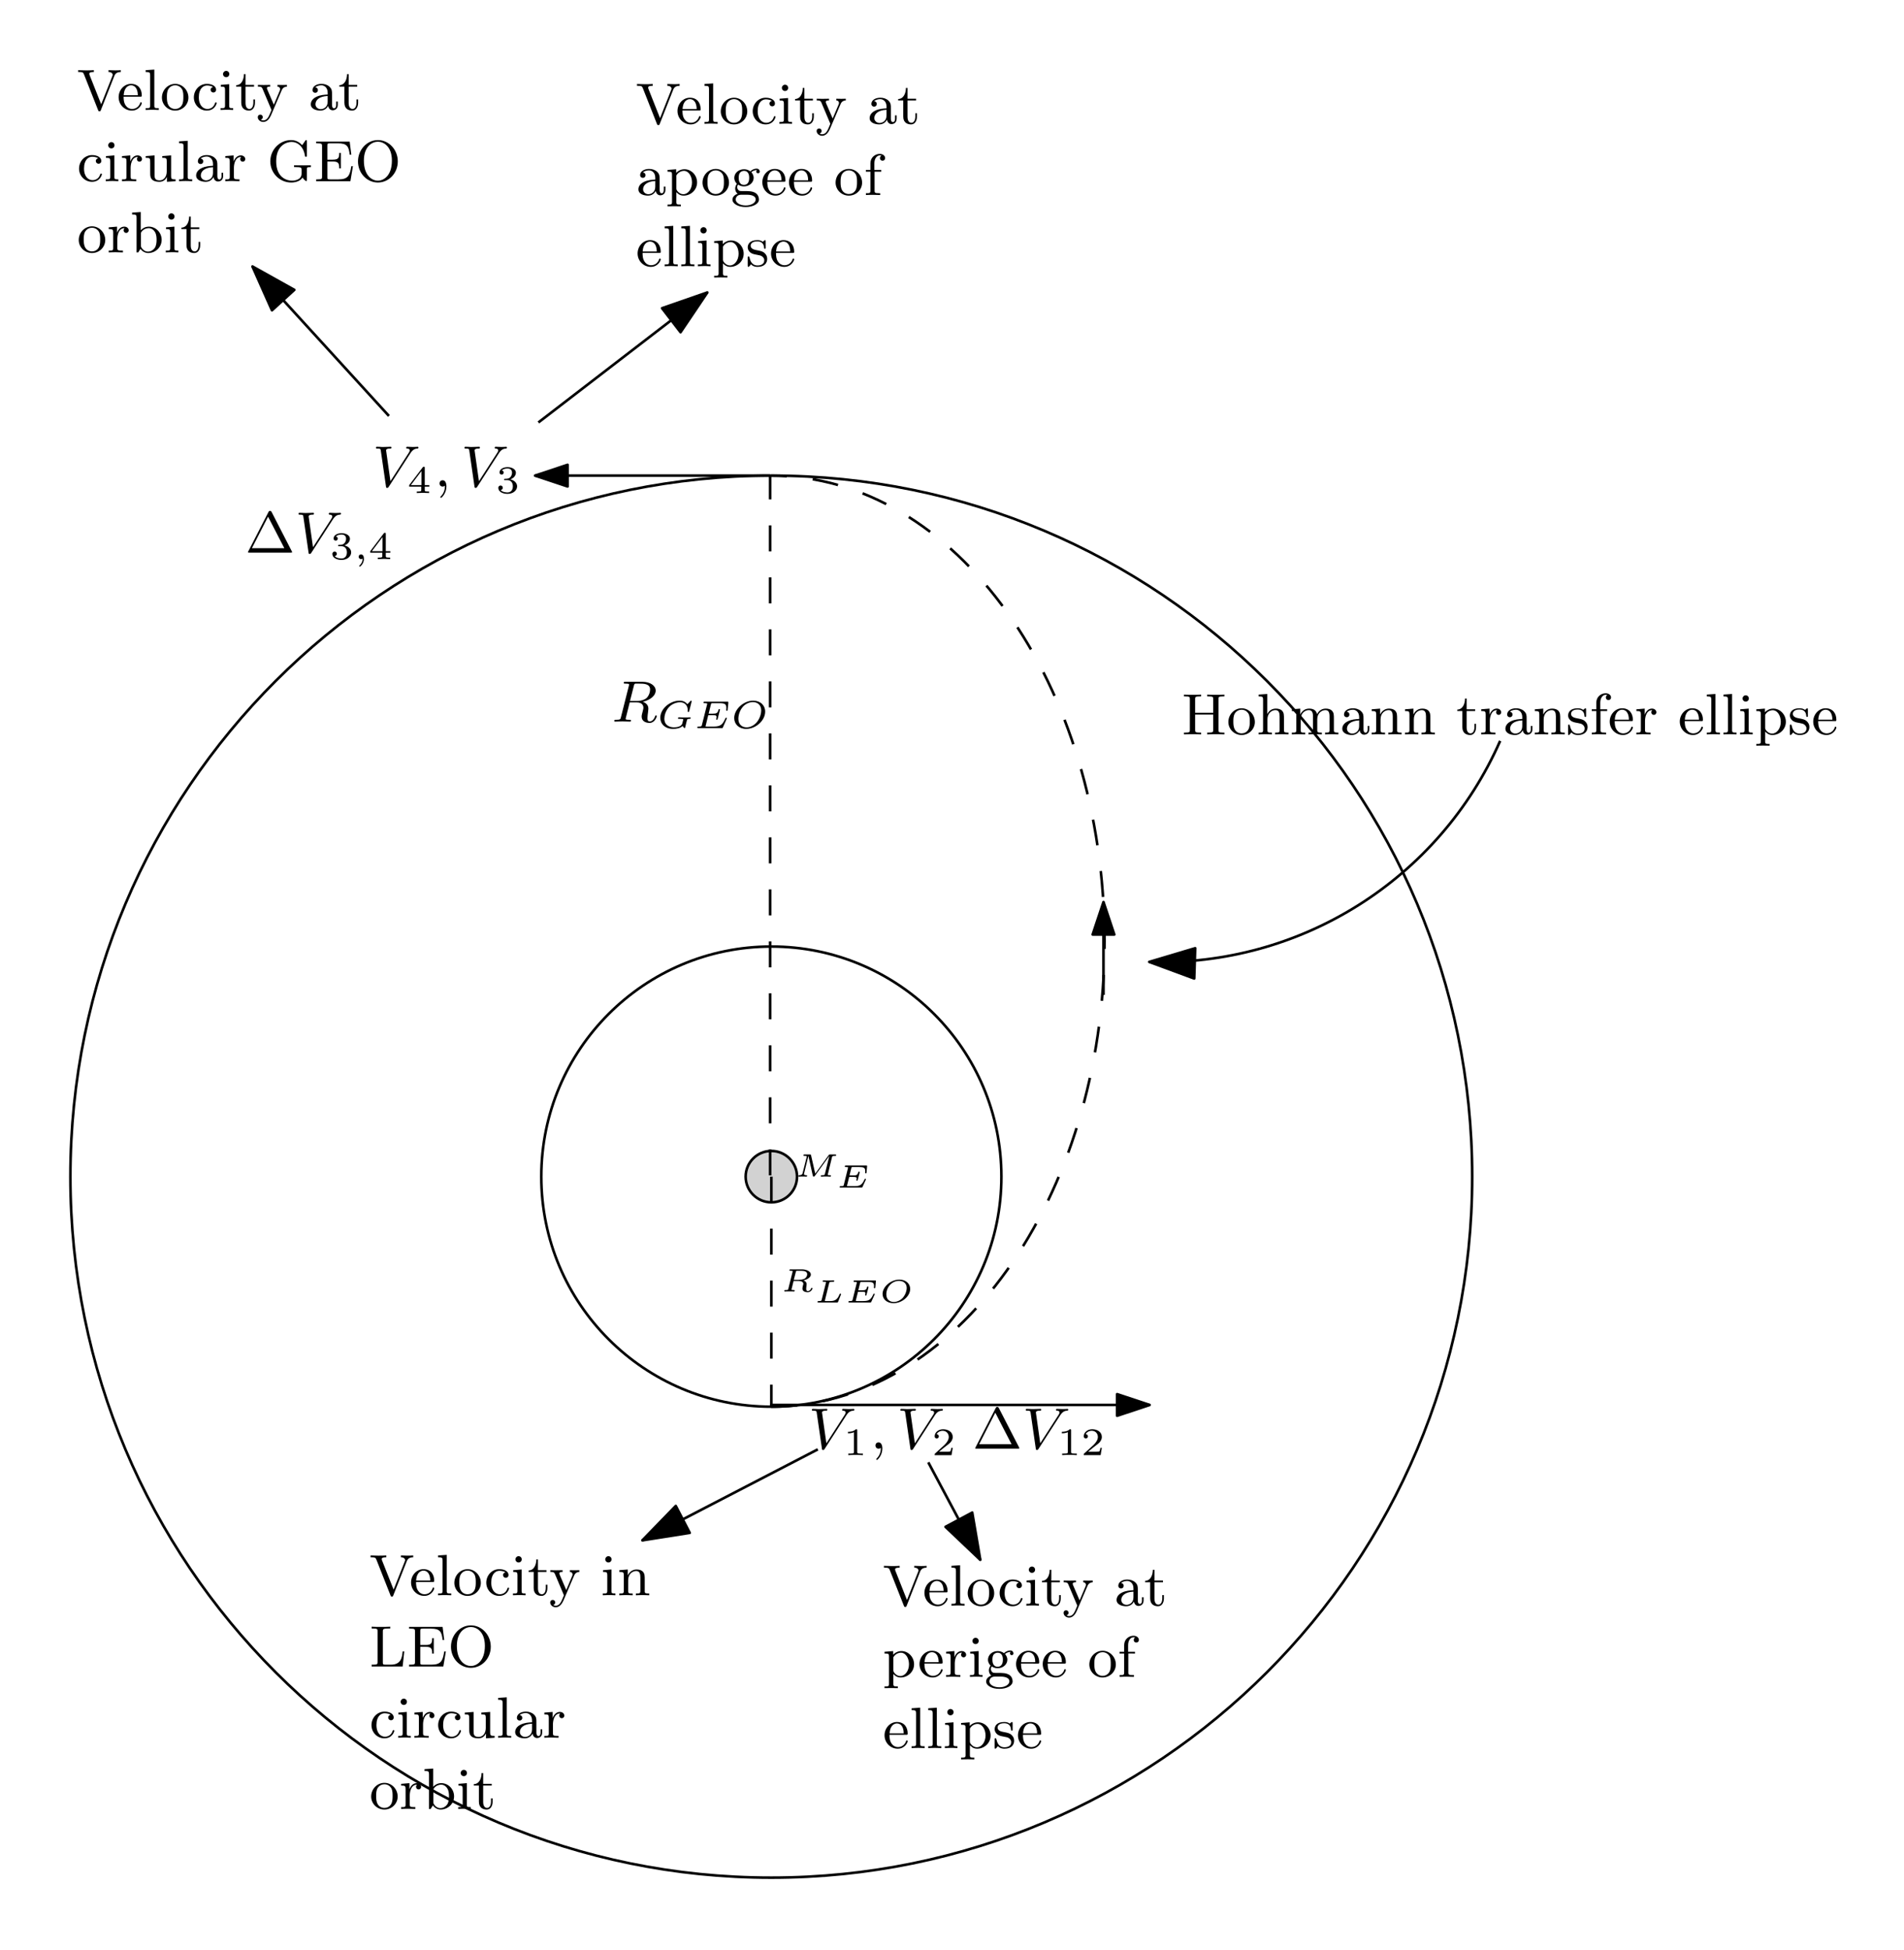 <?xml version="1.0" encoding="UTF-8"?>
<svg width="293pt" height="300pt" version="1.1" viewBox="0 0 293 300" xmlns="http://www.w3.org/2000/svg" xmlns:xlink="http://www.w3.org/1999/xlink">
 <defs>
  <symbol id="glyph0-1" overflow="visible">
   <path d="m5.797-2.984c0.047-0.156 0.062-0.203 0.438-0.203h0.156c0.031-0.031 0.047-0.094 0.047-0.125 0-0.094-0.078-0.094-0.156-0.094h-0.766c-0.109 0-0.156 0-0.234 0.109l-2.062 2.844-0.641-2.812c-0.031-0.141-0.062-0.141-0.203-0.141h-0.797c-0.094 0-0.172 0-0.172 0.141 0 0.078 0.062 0.078 0.188 0.078 0.047 0 0.219 0 0.312 0.031v0.125l-0.625 2.469c-0.031 0.141-0.078 0.328-0.547 0.344-0.031 0-0.125 0-0.125 0.141 0 0.031 0.047 0.078 0.094 0.078 0.078 0 0.188-0.016 0.281-0.016h0.281 0.297c0.094 0 0.188 0.016 0.281 0.016 0.062 0 0.125-0.031 0.125-0.141 0-0.078-0.078-0.078-0.141-0.078-0.25-0.016-0.344-0.078-0.344-0.188 0-0.047 0.016-0.078 0.031-0.125l0.641-2.625h0.016l0.672 3.016c0.031 0.078 0.047 0.141 0.141 0.141 0.047 0 0.109-0.016 0.172-0.109l2.234-3.078-0.688 2.781c-0.047 0.141-0.047 0.188-0.438 0.188-0.125 0-0.203 0-0.203 0.141 0 0.031 0.047 0.078 0.094 0.078 0.109 0 0.219-0.016 0.328-0.016h0.344 0.344c0.109 0 0.234 0.016 0.344 0.016 0.031 0 0.125 0 0.125-0.141 0-0.078-0.062-0.078-0.156-0.078-0.016 0-0.141 0-0.219-0.016-0.125-0.016-0.125-0.016-0.125-0.062 0 0 0-0.016 0.016-0.062z"/>
  </symbol>
  <symbol id="glyph0-2" overflow="visible">
   <path d="m4.594-1.188c0.016-0.016 0.031-0.062 0.031-0.078 0-0.031-0.016-0.094-0.094-0.094s-0.078 0.016-0.141 0.141c-0.359 0.766-0.641 1-1.531 1h-1c-0.047 0-0.109 0-0.156-0.016 0-0.047 0-0.047 0.016-0.094l0.328-1.312h0.641c0.484 0 0.5 0.078 0.5 0.234 0 0.047 0 0.094-0.031 0.219v0.047s0 0.078 0.094 0.078c0.078 0 0.094-0.031 0.109-0.109l0.297-1.125v-0.078c0-0.016-0.016-0.078-0.094-0.078-0.094 0-0.094 0.031-0.125 0.109-0.109 0.406-0.266 0.469-0.734 0.469h-0.609l0.281-1.125c0.047-0.156 0.047-0.156 0.25-0.156h0.969c0.719 0 0.922 0.109 0.922 0.641 0 0.062-0.016 0.156-0.016 0.234 0 0.062 0.047 0.094 0.109 0.094 0.094 0 0.094-0.047 0.109-0.141l0.078-0.891 0.016-0.078c0-0.094-0.078-0.094-0.172-0.094h-3.094c-0.094 0-0.172 0-0.172 0.141 0 0.094 0.062 0.094 0.188 0.094 0.047 0 0.219 0 0.312 0.031 0 0.047 0 0.062-0.016 0.125l-0.641 2.594c-0.047 0.141-0.047 0.188-0.438 0.188-0.125 0-0.203 0-0.203 0.141 0 0.078 0.078 0.078 0.172 0.078h3.172c0.125 0 0.125 0 0.172-0.094z"/>
  </symbol>
  <symbol id="glyph0-3" overflow="visible">
   <path d="m2.375-3.016c0.047-0.156 0.047-0.172 0.25-0.172h0.562c0.562 0 0.938 0.141 0.938 0.531 0 0.219-0.125 0.5-0.359 0.656-0.047 0.031-0.328 0.203-0.922 0.203h-0.781zm1.172 1.312c0.562-0.141 1.141-0.453 1.141-0.906s-0.609-0.797-1.391-0.797h-1.734c-0.094 0-0.172 0-0.172 0.141 0 0.078 0.062 0.078 0.188 0.078 0.047 0 0.219 0 0.312 0.031 0 0.062 0 0.078-0.016 0.125l-0.656 2.625c-0.031 0.141-0.031 0.188-0.422 0.188-0.125 0-0.203 0-0.203 0.141 0 0.031 0.031 0.078 0.094 0.078 0.094 0 0.219-0.016 0.328-0.016h0.359 0.375c0.109 0 0.234 0.016 0.328 0.016 0.031 0 0.125 0 0.125-0.141 0-0.078-0.062-0.078-0.156-0.078-0.016 0-0.141 0-0.219-0.016-0.125-0.016-0.125-0.016-0.125-0.062 0 0 0-0.016 0.016-0.062l0.312-1.266h0.781c0.375 0 0.719 0.141 0.719 0.438 0 0.062-0.047 0.234-0.078 0.344-0.031 0.125-0.062 0.297-0.062 0.391 0 0.469 0.5 0.562 0.812 0.562 0.5 0 0.734-0.484 0.734-0.594 0-0.078-0.078-0.078-0.109-0.078-0.078 0-0.078 0.031-0.109 0.094-0.078 0.25-0.297 0.406-0.484 0.406-0.125 0-0.266-0.031-0.266-0.359 0-0.109 0.031-0.391 0.047-0.516 0.016-0.141 0.016-0.156 0.016-0.188 0-0.391-0.328-0.516-0.484-0.578z"/>
  </symbol>
  <symbol id="glyph0-4" overflow="visible">
   <path d="m2.375-2.984c0.031-0.125 0.062-0.156 0.188-0.172 0.141-0.031 0.234-0.031 0.375-0.031s0.219 0 0.219-0.125c0-0.062-0.047-0.094-0.094-0.094-0.141 0-0.281 0.016-0.406 0.016h-0.406-0.391c-0.109 0-0.25-0.016-0.359-0.016-0.031 0-0.125 0-0.125 0.141 0 0.078 0.078 0.078 0.188 0.078 0.047 0 0.219 0 0.328 0.031 0 0.062 0 0.078-0.016 0.125l-0.656 2.625c-0.047 0.141-0.047 0.188-0.422 0.188-0.141 0-0.219 0-0.219 0.141 0 0.078 0.078 0.078 0.172 0.078h2.828c0.125 0 0.125 0 0.172-0.109 0.047-0.141 0.453-1.125 0.453-1.156 0-0.047-0.031-0.094-0.109-0.094s-0.078 0.016-0.141 0.141c-0.266 0.641-0.578 1-1.406 1h-0.688c-0.047 0-0.109 0-0.156-0.016 0-0.047 0-0.047 0.016-0.094z"/>
  </symbol>
  <symbol id="glyph0-5" overflow="visible">
   <path d="m4.812-2.078c0-0.797-0.641-1.438-1.656-1.438-1.359 0-2.594 1.125-2.594 2.203 0 0.797 0.656 1.422 1.688 1.422 1.328 0 2.562-1.078 2.562-2.188zm-2.516 2c-0.5 0-1.156-0.266-1.156-1.156 0-1.156 0.891-2.094 1.953-2.094 0.641 0 1.188 0.359 1.188 1.109 0 0.297-0.125 0.922-0.578 1.469-0.344 0.391-0.875 0.672-1.406 0.672z"/>
  </symbol>
  <symbol id="glyph1-1" overflow="visible">
   <path d="m3.422-5.5c0.047-0.219 0.078-0.312 0.234-0.344h0.562c0.719 0 1.703 0 1.703 0.906 0 0.328-0.141 1-0.641 1.391-0.219 0.141-0.672 0.375-1.391 0.375h-1.062zm1.391 2.453c1.219-0.312 1.969-0.984 1.969-1.719 0-0.781-0.859-1.359-2.047-1.359h-2.594c-0.172 0-0.281 0-0.281 0.156 0 0.125 0.094 0.125 0.281 0.125 0.031 0 0.188 0 0.328 0.016 0.156 0.016 0.219 0.031 0.219 0.141 0 0.031 0 0.078-0.031 0.172l-1.219 4.828c-0.078 0.328-0.094 0.406-0.766 0.406-0.172 0-0.266 0-0.266 0.172 0 0.094 0.062 0.109 0.125 0.109 0.156 0 0.422-0.016 0.578-0.016 0.188-0.016 0.203-0.016 0.547-0.016 0.297 0 0.312 0 0.578 0.016 0.172 0 0.406 0.016 0.578 0.016 0.062 0 0.172 0 0.172-0.156 0-0.125-0.094-0.125-0.281-0.125-0.031 0-0.188 0-0.328-0.016-0.203-0.031-0.219-0.062-0.219-0.141 0-0.031 0-0.047 0.047-0.203l0.578-2.312h1.109c0.797 0 1 0.469 1 0.812 0 0.062 0 0.125-0.047 0.312-0.219 0.828-0.219 0.906-0.219 1.047 0 0.812 0.766 0.984 1.219 0.984 0.781 0 1.109-0.906 1.109-1.062 0-0.062-0.062-0.094-0.125-0.094-0.094 0-0.094 0.031-0.141 0.141-0.156 0.469-0.484 0.781-0.812 0.781-0.344 0-0.359-0.266-0.359-0.531 0-0.219 0.062-0.734 0.078-0.797 0.016-0.141 0.062-0.5 0.062-0.641 0-0.516-0.328-0.859-0.844-1.047z"/>
  </symbol>
  <symbol id="glyph1-2" overflow="visible">
   <path d="m5.797-5.062c0.359-0.578 0.672-0.75 1.094-0.781 0.109-0.016 0.188-0.016 0.188-0.172 0-0.062-0.062-0.109-0.125-0.109-0.031 0-0.25 0.031-0.734 0.031-0.281 0-0.594-0.031-0.859-0.031-0.062 0-0.172 0.016-0.172 0.156 0 0.109 0.109 0.125 0.125 0.125 0.094 0 0.422 0.016 0.422 0.281 0 0.078-0.031 0.141-0.062 0.203-0.047 0.078-0.062 0.109-0.094 0.172l-2.812 4.359-0.672-4.75c0-0.078 0.062-0.266 0.609-0.266 0.109 0 0.219 0 0.219-0.172 0-0.094-0.094-0.109-0.141-0.109-0.156 0-0.344 0.016-0.516 0.016-0.188 0-0.375 0.016-0.578 0.016-0.156 0-0.406 0-0.484-0.016-0.078 0-0.438-0.016-0.516-0.016-0.031 0-0.156 0-0.156 0.156 0 0.125 0.094 0.125 0.203 0.125 0.5 0 0.516 0.078 0.547 0.297l0.797 5.516c0.016 0.172 0.031 0.234 0.188 0.234 0.141 0 0.188-0.078 0.25-0.188z"/>
  </symbol>
  <symbol id="glyph1-3" overflow="visible">
   <path d="m1.625-0.141c0 0.297 0 1.031-0.656 1.672-0.047 0.047-0.047 0.062-0.047 0.094 0 0.062 0.062 0.109 0.109 0.109 0.094 0 0.828-0.703 0.828-1.75 0-0.562-0.203-0.953-0.578-0.953-0.312 0-0.484 0.234-0.484 0.484s0.172 0.484 0.484 0.484c0.125 0 0.266-0.047 0.344-0.141z"/>
  </symbol>
  <symbol id="glyph2-1" overflow="visible">
   <path d="m5.328-4.047c0.016-0.047 0.016-0.078 0.016-0.078 0-0.016 0-0.094-0.094-0.094-0.047 0-0.047 0.016-0.109 0.078l-0.391 0.406s-0.047 0.047-0.062 0.047l-0.031-0.016c-0.141-0.172-0.469-0.516-1.156-0.516-1.516 0-2.984 1.266-2.984 2.625 0 0.953 0.734 1.719 1.969 1.719 0.438 0 1.094-0.078 1.469-0.453 0.031 0.078 0.219 0.328 0.297 0.328 0.031 0 0.062-0.016 0.078-0.031 0.016-0.047 0.172-0.719 0.203-0.844 0.047-0.141 0.062-0.219 0.078-0.297 0.062-0.234 0.078-0.234 0.422-0.25 0.062 0 0.156 0 0.156-0.141 0-0.062-0.047-0.094-0.094-0.094-0.109 0-0.234 0.016-0.344 0.016h-0.359-0.5c-0.156 0-0.344-0.016-0.5-0.016-0.047 0-0.094 0-0.125 0.047 0 0.016-0.031 0.078-0.031 0.109 0.016 0.078 0.062 0.078 0.266 0.078 0.109 0 0.234 0.016 0.344 0.016 0.203 0.016 0.203 0.047 0.203 0.109 0 0.031-0.109 0.438-0.125 0.516-0.031 0.125-0.078 0.359-0.484 0.531-0.344 0.141-0.734 0.141-0.812 0.141-0.688 0-1.484-0.328-1.484-1.328 0-0.391 0.141-1.203 0.75-1.828 0.188-0.203 0.812-0.703 1.672-0.703 0.75 0 1.172 0.531 1.172 1.172 0 0.109-0.016 0.219-0.016 0.219 0 0.094 0.094 0.094 0.109 0.094 0.078 0 0.109 0 0.141-0.125z"/>
  </symbol>
  <symbol id="glyph2-2" overflow="visible">
   <path d="m2.203-1.984h0.703c0.547 0 0.562 0.094 0.562 0.281 0 0.141-0.016 0.219-0.047 0.328 0 0.016 0 0.094 0.109 0.094 0.078 0 0.094-0.031 0.125-0.141l0.359-1.422s-0.016-0.078-0.125-0.078c-0.078 0-0.094 0.031-0.109 0.109-0.141 0.5-0.297 0.594-0.859 0.594h-0.656l0.344-1.406c0.047-0.188 0.047-0.203 0.312-0.203h1.031c0.797 0 1.031 0.141 1.031 0.719 0 0.109-0.016 0.25-0.016 0.344 0 0.109 0.078 0.109 0.109 0.109 0.094 0 0.109-0.047 0.109-0.156l0.109-1.062c0.016-0.188-0.031-0.188-0.172-0.188h-3.469c-0.109 0-0.188 0-0.188 0.156 0 0.078 0.078 0.078 0.188 0.078s0.266 0 0.391 0.047c0 0.062 0 0.094-0.031 0.188l-0.781 3.094c-0.047 0.219-0.062 0.266-0.516 0.266-0.125 0-0.203 0-0.203 0.141 0 0.094 0.078 0.094 0.172 0.094h3.562c0.125 0 0.125 0 0.156-0.016 0.016-0.016 0.016-0.031 0.062-0.109 0.062-0.156 0.609-1.344 0.609-1.391 0-0.078-0.094-0.078-0.109-0.078-0.078 0-0.094 0.016-0.156 0.156-0.406 0.891-0.719 1.203-1.75 1.203h-1.094c-0.109 0-0.125 0-0.188-0.016z"/>
  </symbol>
  <symbol id="glyph2-3" overflow="visible">
   <path d="m5.266-2.531c0-0.969-0.734-1.688-1.844-1.688-1.516 0-2.922 1.359-2.922 2.672 0 0.938 0.719 1.672 1.844 1.672 1.484 0 2.922-1.281 2.922-2.656zm-2.859 2.422c-0.688 0-1.266-0.438-1.266-1.328 0-0.125 0.016-1.016 0.641-1.781 0.312-0.391 0.922-0.781 1.594-0.781 0.641 0 1.281 0.375 1.281 1.297 0 0.375-0.156 1.188-0.703 1.828-0.422 0.484-1.016 0.766-1.547 0.766z"/>
  </symbol>
  <symbol id="glyph2-4" overflow="visible">
   <path d="m1.375-0.078c0 0.562-0.297 0.891-0.453 1.031-0.047 0.047-0.078 0.062-0.078 0.094 0 0.062 0.062 0.109 0.109 0.109 0.078 0 0.625-0.469 0.625-1.203 0-0.391-0.156-0.672-0.453-0.672-0.234 0-0.359 0.188-0.359 0.359s0.125 0.359 0.375 0.359c0.094 0 0.172-0.031 0.234-0.078z"/>
  </symbol>
  <symbol id="glyph3-1" overflow="visible">
   <path d="m2.141-3.797c0-0.188-0.016-0.188-0.203-0.188-0.391 0.391-1 0.391-1.219 0.391v0.234c0.156 0 0.562 0 0.922-0.172v3.016c0 0.203 0 0.281-0.625 0.281h-0.25v0.234c0.328-0.031 0.797-0.031 1.125-0.031s0.797 0 1.125 0.031v-0.234h-0.25c-0.625 0-0.625-0.078-0.625-0.281z"/>
  </symbol>
  <symbol id="glyph3-2" overflow="visible">
   <path d="m3.219-1.125h-0.219c-0.016 0.094-0.078 0.484-0.156 0.547-0.047 0.047-0.531 0.047-0.625 0.047h-1.109l0.766-0.625c0.203-0.172 0.734-0.547 0.922-0.734 0.172-0.172 0.422-0.484 0.422-0.906 0-0.75-0.672-1.188-1.484-1.188-0.766 0-1.297 0.516-1.297 1.078 0 0.297 0.25 0.344 0.312 0.344 0.156 0 0.328-0.109 0.328-0.328 0-0.125-0.078-0.328-0.344-0.328 0.141-0.297 0.5-0.531 0.922-0.531 0.625 0 0.953 0.469 0.953 0.953 0 0.422-0.281 0.859-0.688 1.25l-1.422 1.297c-0.062 0.062-0.062 0.062-0.062 0.25h2.594z"/>
  </symbol>
  <symbol id="glyph3-3" overflow="visible">
   <path d="m3.375-0.984v-0.234h-0.703v-2.641c0-0.141 0-0.188-0.141-0.188-0.109 0-0.125 0.031-0.172 0.094l-2.078 2.734v0.234h1.859v0.484c0 0.188 0 0.266-0.5 0.266h-0.188v0.234c0.125 0 0.688-0.031 0.953-0.031s0.828 0.031 0.938 0.031v-0.234h-0.172c-0.5 0-0.5-0.078-0.5-0.266v-0.484zm-1.203-2.406v2.172h-1.641z"/>
  </symbol>
  <symbol id="glyph3-4" overflow="visible">
   <path d="m1.766-1.984c0.5 0 0.844 0.344 0.844 0.953 0 0.656-0.391 0.938-0.828 0.938-0.172 0-0.781-0.031-1.047-0.375 0.234-0.031 0.328-0.188 0.328-0.344 0-0.203-0.141-0.344-0.344-0.344-0.156 0-0.344 0.109-0.344 0.359 0 0.594 0.656 0.922 1.422 0.922 0.891 0 1.469-0.562 1.469-1.156 0-0.438-0.328-0.906-1.047-1.078 0.484-0.156 0.859-0.547 0.859-1.031s-0.562-0.844-1.281-0.844c-0.703 0-1.234 0.328-1.234 0.812 0 0.266 0.203 0.328 0.328 0.328 0.156 0 0.312-0.094 0.312-0.312 0-0.188-0.125-0.297-0.297-0.312 0.281-0.312 0.828-0.312 0.891-0.312 0.297 0 0.688 0.141 0.688 0.641 0 0.328-0.188 0.906-0.797 0.938-0.109 0-0.266 0.016-0.312 0.016-0.062 0.016-0.125 0.016-0.125 0.109s0.062 0.094 0.156 0.094z"/>
  </symbol>
  <symbol id="glyph4-1" overflow="visible">
   <path d="m4.094-6.219c-0.078-0.156-0.125-0.203-0.266-0.203-0.125 0-0.172 0.047-0.234 0.172l-3.094 6.031c-0.047 0.078-0.062 0.125-0.062 0.141 0 0.078 0.062 0.078 0.203 0.078h6.375c0.156 0 0.219 0 0.219-0.078 0-0.016 0-0.031-0.047-0.125zm-0.562 0.688 2.5 4.844h-4.984z"/>
  </symbol>
  <symbol id="glyph4-2" overflow="visible">
   <path d="m4.844-3.328h-2.781v-2.094c0-0.328 0.016-0.422 0.703-0.422h0.219v-0.281c-0.406 0.031-0.906 0.031-1.328 0.031-0.406 0-0.906 0-1.312-0.031v0.281h0.203c0.688 0 0.703 0.094 0.703 0.422v4.719c0 0.328-0.016 0.422-0.703 0.422h-0.203v0.281c0.406-0.031 0.906-0.031 1.312-0.031 0.422 0 0.922 0 1.328 0.031v-0.281h-0.219c-0.688 0-0.703-0.094-0.703-0.422v-2.344h2.781v2.344c0 0.328-0.016 0.422-0.703 0.422h-0.219v0.281c0.406-0.031 0.906-0.031 1.328-0.031 0.406 0 0.906 0 1.312 0.031v-0.281h-0.203c-0.688 0-0.703-0.094-0.703-0.422v-4.719c0-0.328 0.016-0.422 0.703-0.422h0.203v-0.281c-0.406 0.031-0.906 0.031-1.312 0.031-0.422 0-0.922 0-1.328-0.031v0.281h0.219c0.688 0 0.703 0.094 0.703 0.422z"/>
  </symbol>
  <symbol id="glyph4-3" overflow="visible">
   <path d="m4.344-1.906c0-1.172-0.938-2.109-2.031-2.109-1.141 0-2.047 0.953-2.047 2.109 0 1.109 0.922 2 2.031 2 1.141 0 2.047-0.906 2.047-2zm-2.031 1.75c-0.453 0-0.828-0.219-1.031-0.562-0.234-0.391-0.25-0.859-0.25-1.266 0-0.344 0-0.844 0.219-1.219 0.281-0.453 0.719-0.594 1.047-0.594 0.516 0 0.875 0.297 1.062 0.594 0.203 0.375 0.203 0.828 0.203 1.219 0 0.328 0 0.844-0.219 1.234-0.25 0.422-0.656 0.594-1.031 0.594z"/>
  </symbol>
  <symbol id="glyph4-4" overflow="visible">
   <path d="m1.641-6.219-1.328 0.094v0.281c0.609 0 0.688 0.062 0.688 0.5v4.656c0 0.406-0.094 0.406-0.688 0.406v0.281c0.422-0.016 0.594-0.031 1.031-0.031 0.422 0 0.547 0.016 1.016 0.031v-0.281c-0.594 0-0.688 0-0.688-0.406v-1.641c0-0.953 0.672-1.406 1.234-1.406 0.531 0 0.641 0.438 0.641 0.969v2.078c0 0.406-0.094 0.406-0.688 0.406v0.281c0.422-0.016 0.594-0.031 1.031-0.031 0.422 0 0.547 0.016 1.016 0.031v-0.281c-0.453 0-0.688 0-0.688-0.281v-1.719c0-0.734 0-1-0.25-1.312-0.203-0.25-0.547-0.375-1-0.375-0.594 0-1.047 0.312-1.312 0.828h-0.016z"/>
  </symbol>
  <symbol id="glyph4-5" overflow="visible">
   <path d="m1.672-2.328c0-0.969 0.703-1.406 1.234-1.406 0.5 0 0.656 0.344 0.656 0.969v2.078c0 0.406-0.094 0.406-0.688 0.406v0.281c0.422-0.016 0.594-0.031 1.016-0.031 0.438 0 0.547 0.016 1.031 0.031v-0.281c-0.594 0-0.703 0-0.703-0.406v-1.641c0-0.969 0.703-1.406 1.25-1.406 0.484 0 0.641 0.344 0.641 0.969v2.078c0 0.406-0.094 0.406-0.688 0.406v0.281c0.422-0.016 0.594-0.031 1.031-0.031 0.422 0 0.547 0.016 1.016 0.031v-0.281c-0.453 0-0.672 0-0.688-0.281v-1.719c0-0.781 0-1.031-0.297-1.359-0.188-0.219-0.547-0.328-0.953-0.328-0.656 0-1.094 0.375-1.344 0.859-0.109-0.531-0.469-0.859-1.219-0.859-0.719 0-1.156 0.469-1.344 0.891h-0.016v-0.891l-1.297 0.109v0.266c0.609 0 0.688 0.062 0.688 0.516v2.391c0 0.406-0.094 0.406-0.688 0.406v0.281c0.422-0.016 0.594-0.031 1.031-0.031 0.422 0 0.547 0.016 1.016 0.031v-0.281c-0.594 0-0.688 0-0.688-0.406z"/>
  </symbol>
  <symbol id="glyph4-6" overflow="visible">
   <path d="m3.062-0.641c0.047 0.375 0.312 0.688 0.703 0.688 0.219 0 0.781-0.125 0.781-0.844v-0.5h-0.25v0.484c0 0.109 0 0.547-0.328 0.547-0.312 0-0.312-0.422-0.312-0.562v-1.578c0-0.516 0-0.812-0.406-1.188-0.328-0.297-0.766-0.422-1.219-0.422-0.75 0-1.375 0.375-1.375 0.953 0 0.266 0.188 0.422 0.422 0.422s0.406-0.172 0.406-0.406c0-0.391-0.391-0.438-0.406-0.438 0.25-0.234 0.688-0.312 0.938-0.312 0.453 0 0.969 0.344 0.969 1.141v0.281c-0.484 0.031-1.156 0.062-1.75 0.359-0.656 0.312-0.844 0.781-0.844 1.141 0 0.734 0.859 0.969 1.469 0.969 0.734 0 1.078-0.484 1.203-0.734zm-0.078-0.625c0 0.875-0.672 1.141-1.062 1.141-0.422 0-0.812-0.312-0.812-0.75 0-0.594 0.5-1.219 1.875-1.281z"/>
  </symbol>
  <symbol id="glyph4-7" overflow="visible">
   <path d="m1.672-2.328c0-0.953 0.672-1.406 1.234-1.406 0.531 0 0.641 0.438 0.641 0.969v2.078c0 0.406-0.094 0.406-0.688 0.406v0.281c0.422-0.016 0.594-0.031 1.031-0.031 0.422 0 0.547 0.016 1.016 0.031v-0.281c-0.453 0-0.688 0-0.688-0.281v-1.719c0-0.734 0-1-0.25-1.312-0.203-0.25-0.547-0.375-1-0.375-0.828 0-1.219 0.625-1.344 0.875h-0.016v-0.875l-1.297 0.109v0.266c0.609 0 0.688 0.062 0.688 0.516v2.391c0 0.406-0.094 0.406-0.688 0.406v0.281c0.422-0.016 0.594-0.031 1.031-0.031 0.422 0 0.547 0.016 1.016 0.031v-0.281c-0.594 0-0.688 0-0.688-0.406z"/>
  </symbol>
  <symbol id="glyph4-8" overflow="visible">
   <path d="m2.922-3.594v-0.266h-1.312v-1.656h-0.25c0 0.75-0.312 1.672-1.188 1.703v0.219h0.781v2.484c0 1 0.719 1.203 1.203 1.203 0.594 0 0.906-0.562 0.906-1.203v-0.516h-0.25v0.484c0 0.672-0.281 0.984-0.594 0.984-0.609 0-0.609-0.781-0.609-0.953v-2.484z"/>
  </symbol>
  <symbol id="glyph4-9" overflow="visible">
   <path d="m1.594-2.047c0-0.375 0.094-1.688 1.125-1.688-0.016 0.016-0.156 0.125-0.156 0.328 0 0.25 0.188 0.406 0.391 0.406 0.188 0 0.391-0.141 0.391-0.406 0-0.281-0.266-0.562-0.672-0.562-0.531 0-0.906 0.375-1.125 0.938v-0.938l-1.281 0.109v0.266c0.609 0 0.688 0.062 0.688 0.516v2.391c0 0.406-0.094 0.406-0.688 0.406v0.281c0.484-0.016 0.594-0.031 1.047-0.031 0.359 0 0.578 0.016 1.141 0.031v-0.281h-0.172c-0.656 0-0.688-0.094-0.688-0.422z"/>
  </symbol>
  <symbol id="glyph4-10" overflow="visible">
   <path d="m3.078-3.781c0-0.156 0-0.234-0.094-0.234-0.047 0-0.062 0-0.188 0.109-0.016 0.016-0.094 0.094-0.156 0.141-0.266-0.203-0.547-0.25-0.859-0.25-1.188 0-1.469 0.656-1.469 1.109 0 0.281 0.125 0.516 0.328 0.719 0.297 0.281 0.641 0.344 1.094 0.422 0.469 0.094 0.609 0.109 0.812 0.266 0.094 0.078 0.312 0.25 0.312 0.578 0 0.797-0.906 0.797-1.031 0.797-0.906 0-1.141-0.766-1.25-1.25-0.031-0.094-0.047-0.141-0.141-0.141-0.125 0-0.125 0.078-0.125 0.234v1.141c0 0.156 0 0.234 0.094 0.234 0.062 0 0.062 0 0.234-0.172 0.031-0.062 0.125-0.172 0.172-0.219 0.375 0.375 0.797 0.391 1.016 0.391 1.109 0 1.484-0.641 1.484-1.234 0-0.406-0.172-0.656-0.375-0.859-0.297-0.297-0.625-0.359-1.281-0.484-0.234-0.047-0.891-0.156-0.891-0.672 0-0.281 0.203-0.672 1.016-0.672 0.969 0 1.031 0.75 1.047 0.969 0.016 0.109 0.016 0.172 0.125 0.172 0.125 0 0.125-0.062 0.125-0.234z"/>
  </symbol>
  <symbol id="glyph4-11" overflow="visible">
   <path d="m2.688-3.594v-0.266h-1.062v-1.016c0-0.812 0.438-1.219 0.828-1.219 0.078 0 0.172 0.016 0.266 0.047-0.094 0.031-0.234 0.141-0.234 0.375s0.172 0.391 0.391 0.391c0.25 0 0.406-0.172 0.406-0.406 0-0.344-0.344-0.641-0.828-0.641-0.703 0-1.438 0.531-1.438 1.438v1.031h-0.703v0.266h0.703v2.906c0 0.406-0.094 0.406-0.688 0.406v0.281c0.469-0.016 0.594-0.031 1.047-0.031 0.359 0 0.578 0.016 1.141 0.031v-0.281h-0.188c-0.656 0-0.672-0.094-0.672-0.422v-2.891z"/>
  </symbol>
  <symbol id="glyph4-12" overflow="visible">
   <path d="m3.594-2.047c0.188 0 0.234 0 0.234-0.203 0-0.922-0.5-1.766-1.656-1.766-1.062 0-1.906 0.938-1.906 2.047 0 1.172 0.938 2.062 2.031 2.062s1.531-0.953 1.531-1.156c0-0.062-0.047-0.125-0.125-0.125-0.094 0-0.109 0.062-0.125 0.109-0.297 0.906-1.109 0.922-1.234 0.922-0.438 0-0.797-0.234-1-0.547-0.297-0.438-0.312-0.969-0.312-1.344zm-2.547-0.219c0.078-1.391 0.875-1.531 1.125-1.531 0.5 0 1.031 0.375 1.047 1.531z"/>
  </symbol>
  <symbol id="glyph4-13" overflow="visible">
   <path d="m1.656-6.219-1.328 0.094v0.281c0.609 0 0.688 0.062 0.688 0.5v4.656c0 0.406-0.094 0.406-0.688 0.406v0.281c0.422-0.016 0.594-0.031 1-0.031 0.422 0 0.578 0.016 1.016 0.031v-0.281c-0.594 0-0.688 0-0.688-0.406z"/>
  </symbol>
  <symbol id="glyph4-14" overflow="visible">
   <path d="m1.656-3.969-1.297 0.109v0.266c0.578 0 0.656 0.062 0.656 0.5v2.406c0 0.406-0.094 0.406-0.688 0.406v0.281c0.391-0.016 0.594-0.031 0.984-0.031 0.141 0 0.516 0 0.953 0.031v-0.281c-0.578 0-0.609-0.047-0.609-0.391zm0.016-1.562c0-0.266-0.203-0.484-0.484-0.484-0.266 0-0.484 0.234-0.484 0.484 0 0.266 0.219 0.484 0.484 0.484 0.281 0 0.484-0.203 0.484-0.484z"/>
  </symbol>
  <symbol id="glyph4-15" overflow="visible">
   <path d="m1.625-3.016c0.297-0.516 0.797-0.703 1.172-0.703 0.703 0 1.234 0.812 1.234 1.781 0 1.016-0.609 1.812-1.328 1.812-0.406 0-0.75-0.234-0.969-0.547-0.109-0.188-0.109-0.203-0.109-0.375zm0 2.578c0.234 0.234 0.531 0.531 1.125 0.531 1.078 0 2.062-0.859 2.062-2.031 0-1.125-0.891-2.031-1.938-2.031-0.484 0-0.938 0.203-1.281 0.562v-0.562l-1.328 0.109v0.266c0.641 0 0.688 0.062 0.688 0.453v4.188c0 0.422-0.094 0.422-0.688 0.422v0.266c0.422-0.016 0.594-0.016 1.031-0.016 0.422 0 0.547 0 1.016 0.016v-0.266c-0.594 0-0.688 0-0.688-0.422z"/>
  </symbol>
  <symbol id="glyph4-16" overflow="visible">
   <path d="m1.922-5.406c-0.031-0.109-0.031-0.156-0.031-0.172 0-0.266 0.453-0.266 0.703-0.266v-0.281c-0.391 0.031-0.859 0.031-1.266 0.031-0.375 0-0.516-0.016-1.156-0.031v0.281c0.656 0 0.766 0.031 0.891 0.344l2.172 5.5c0.047 0.141 0.078 0.203 0.219 0.203s0.172-0.062 0.219-0.188l2.078-5.266c0.188-0.469 0.562-0.594 0.984-0.594v-0.281c-0.328 0.031-0.578 0.031-0.891 0.031-0.375 0-0.562-0.016-1-0.031v0.281c0.438 0 0.641 0.219 0.641 0.438 0 0.078-0.016 0.094-0.047 0.188l-1.719 4.344z"/>
  </symbol>
  <symbol id="glyph4-17" overflow="visible">
   <path d="m3.266-3.531c-0.188 0.047-0.375 0.172-0.375 0.422 0 0.234 0.188 0.422 0.422 0.422s0.422-0.156 0.422-0.438c0-0.547-0.625-0.891-1.422-0.891-1.141 0-2 0.953-2 2.078 0 1.156 0.922 2.031 1.984 2.031 1.25 0 1.531-1.078 1.531-1.156 0-0.109-0.094-0.109-0.125-0.109-0.094 0-0.094 0.016-0.156 0.172-0.203 0.609-0.703 0.844-1.156 0.844-0.578 0-1.312-0.469-1.312-1.797 0-1.391 0.719-1.812 1.25-1.812 0.125 0 0.609 0.016 0.938 0.234z"/>
  </symbol>
  <symbol id="glyph4-18" overflow="visible">
   <path d="m1.625-3.172c-0.047-0.125-0.047-0.172-0.047-0.188 0-0.234 0.312-0.234 0.5-0.234v-0.266c-0.453 0.016-0.625 0.016-1 0.016-0.031 0-0.547 0-0.891-0.016v0.266c0.406 0 0.578 0.031 0.688 0.266l1.406 3.328-0.219 0.531c-0.203 0.469-0.453 1.078-1.047 1.078-0.219 0-0.375-0.109-0.391-0.125 0.062-0.016 0.312-0.078 0.312-0.391 0-0.234-0.172-0.375-0.375-0.375-0.219 0-0.391 0.141-0.391 0.391 0 0.391 0.391 0.734 0.844 0.734 0.594 0 0.969-0.531 1.188-1.016l1.625-3.797c0.094-0.234 0.266-0.594 0.828-0.625v-0.266c-0.281 0.016-0.562 0.016-0.672 0.016-0.25 0-0.531 0-0.781-0.016v0.266c0.406 0.031 0.406 0.344 0.406 0.391 0 0.094-0.031 0.188-0.062 0.25l-0.906 2.141z"/>
  </symbol>
  <symbol id="glyph4-19" overflow="visible">
   <path d="m5.359-2.312h-0.25c-0.094 0.906-0.219 2.031-1.828 2.031h-0.781c-0.422 0-0.438-0.062-0.438-0.359v-4.766c0-0.328 0.031-0.438 0.859-0.438h0.281v-0.281c-0.312 0.031-1.125 0.031-1.484 0.031-0.422 0-0.969 0-1.375-0.031v0.281h0.203c0.688 0 0.703 0.094 0.703 0.422v4.719c0 0.328-0.016 0.422-0.703 0.422h-0.203v0.281h4.766z"/>
  </symbol>
  <symbol id="glyph4-20" overflow="visible">
   <path d="m5.5-6.094h-5.156v0.266h0.203c0.688 0 0.703 0.109 0.703 0.438v4.688c0 0.328-0.016 0.422-0.703 0.422h-0.203v0.281h5.266l0.391-2.312h-0.25c-0.219 1.391-0.453 2.031-1.984 2.031h-1.266c-0.422 0-0.438-0.062-0.438-0.359v-2.391h0.828c0.891 0 1 0.281 1 1.047h0.25v-2.375h-0.25c0 0.766-0.109 1.047-1 1.047h-0.828v-2.141c0-0.312 0.016-0.375 0.438-0.375h1.203c1.406 0 1.656 0.484 1.797 1.75h0.25z"/>
  </symbol>
  <symbol id="glyph4-21" overflow="visible">
   <path d="m6.641-3.047c0-1.828-1.391-3.281-3.062-3.281s-3.062 1.469-3.062 3.281c0 1.828 1.391 3.25 3.062 3.25s3.062-1.422 3.062-3.25zm-3.062 2.969c-0.906 0-2.156-0.781-2.156-3.094 0-2.188 1.281-2.906 2.156-2.906s2.156 0.719 2.156 2.906c0 2.312-1.25 3.094-2.156 3.094z"/>
  </symbol>
  <symbol id="glyph4-22" overflow="visible">
   <path d="m3.547-1.5c0 0.797-0.438 1.375-1.094 1.375-0.734 0-0.781-0.391-0.781-0.875v-2.969l-1.359 0.109v0.266c0.688 0 0.688 0.031 0.688 0.828v1.344c0 0.594 0 0.969 0.422 1.281 0.25 0.172 0.625 0.234 0.984 0.234 0.469 0 0.906-0.203 1.156-0.734h0.016v0.734l1.328-0.094v-0.281c-0.609 0-0.688-0.062-0.688-0.5v-3.188l-1.359 0.109v0.266c0.609 0 0.688 0.062 0.688 0.516z"/>
  </symbol>
  <symbol id="glyph4-23" overflow="visible">
   <path d="m1.625-2.859c0-0.172 0-0.188 0.094-0.328 0.312-0.406 0.75-0.547 1.094-0.547 0.375 0 0.734 0.203 0.969 0.594 0.234 0.375 0.25 0.906 0.25 1.188 0 0.422-0.047 0.906-0.281 1.266-0.203 0.281-0.562 0.562-1.047 0.562-0.391 0-0.734-0.219-0.953-0.547-0.125-0.188-0.125-0.203-0.125-0.375zm-0.078 2.312c0.281 0.391 0.719 0.641 1.203 0.641 1.078 0 2.062-0.859 2.062-2.031 0-1.125-0.891-2.031-1.969-2.031-0.609 0-1.031 0.312-1.25 0.562v-2.812l-1.328 0.094v0.281c0.609 0 0.688 0.062 0.688 0.5v5.344h0.25z"/>
  </symbol>
  <symbol id="glyph4-24" overflow="visible">
   <path d="m1.125-1.609c0.219 0.141 0.5 0.281 0.906 0.281 0.859 0 1.5-0.609 1.5-1.312 0-0.438-0.25-0.75-0.359-0.875 0.359-0.328 0.781-0.328 0.875-0.328-0.031 0.031-0.109 0.078-0.109 0.234 0 0.109 0.062 0.266 0.266 0.266 0.125 0 0.266-0.078 0.266-0.266 0-0.172-0.125-0.453-0.484-0.453-0.25 0-0.656 0.094-0.969 0.422-0.25-0.203-0.594-0.328-0.969-0.328-0.859 0-1.5 0.609-1.5 1.328 0 0.453 0.266 0.781 0.406 0.906-0.016 0.016-0.266 0.328-0.266 0.75 0 0.297 0.141 0.625 0.391 0.781-0.453 0.156-0.812 0.484-0.812 0.906 0 0.641 0.875 1.141 2.031 1.141 1.109 0 2.047-0.469 2.047-1.156 0-0.375-0.172-0.766-0.5-0.984-0.5-0.312-1.031-0.312-1.875-0.312-0.188 0-0.469 0-0.547-0.016-0.25-0.062-0.422-0.297-0.422-0.578 0-0.156 0.047-0.281 0.125-0.406zm0.906 0.047c-0.797 0-0.797-0.891-0.797-1.078 0-0.25 0.016-0.547 0.172-0.766 0.141-0.188 0.375-0.312 0.625-0.312 0.812 0 0.812 0.859 0.812 1.078 0 0.203 0 1.078-0.812 1.078zm0.422 1.516c0.281 0 1.391 0.016 1.391 0.734 0 0.516-0.703 0.922-1.531 0.922-0.891 0-1.547-0.422-1.547-0.922 0-0.141 0.094-0.734 0.859-0.734z"/>
  </symbol>
  <symbol id="glyph4-25" overflow="visible">
   <path d="m6.141-6.094c0-0.156 0-0.234-0.109-0.234-0.062 0-0.094 0.031-0.141 0.109l-0.469 0.672c-0.281-0.281-0.797-0.781-1.703-0.781-1.734 0-3.203 1.453-3.203 3.266 0 1.828 1.453 3.266 3.219 3.266 0.844 0 1.484-0.328 1.734-0.766 0.156 0.234 0.484 0.547 0.562 0.547 0.109 0 0.109-0.078 0.109-0.219v-1.547c0-0.359 0.031-0.391 0.625-0.391v-0.281c-0.578 0.016-0.672 0.016-1.156 0.016-0.344 0-1.109 0-1.438-0.016v0.281h0.297c0.828 0 0.859 0.094 0.859 0.438v0.562c0 1.094-1.359 1.094-1.484 1.094-0.734 0-2.422-0.438-2.422-2.984 0-2.5 1.641-2.984 2.375-2.984 0.891 0 1.828 0.672 2.047 2.125 0.016 0.125 0.031 0.156 0.141 0.156 0.156 0 0.156-0.031 0.156-0.219z"/>
  </symbol>
  <clipPath id="clip1">
   <path d="m258 106h24.852v9h-24.852z"/>
  </clipPath>
 </defs>
 <g id="surface1">
  <path transform="matrix(1,0,0,-1,-98.148,811)" d="m220.8 629.96c0 2.184-1.77 3.953-3.953 3.953-2.184 0-3.953-1.77-3.953-3.953s1.77-3.953 3.953-3.953c2.184 0 3.953 1.77 3.953 3.953" fill="#d2d2d2" fill-rule="evenodd" stroke="#000" stroke-linejoin="round" stroke-miterlimit="10" stroke-width=".4"/>
  <path transform="matrix(1,0,0,-1,-98.148,811)" d="m252.25 629.96c0 19.555-15.852 35.402-35.402 35.402-19.551 0-35.402-15.848-35.402-35.402 0-19.551 15.852-35.398 35.402-35.398 19.551 0 35.402 15.848 35.402 35.398" fill="none" stroke="#000" stroke-linejoin="round" stroke-miterlimit="10" stroke-width=".4"/>
  <path transform="matrix(1,0,0,-1,-98.148,811)" d="m324.7 629.96c0 59.566-48.289 107.86-107.86 107.86-59.566 0-107.86-48.289-107.86-107.86s48.289-107.86 107.86-107.86c59.566 0 107.86 48.289 107.86 107.86" fill="none" stroke="#000" stroke-linejoin="round" stroke-miterlimit="10" stroke-width=".4"/>
  <path transform="matrix(1,0,0,-1,-98.148,811)" d="m216.85 594.57c28.316 0 51.27 32.062 51.27 71.621 0 39.555-22.953 71.621-51.27 71.621" fill="none" stroke="#000" stroke-dasharray="4" stroke-linejoin="round" stroke-miterlimit="10" stroke-width=".4"/>
  <g>
   <use x="122.235" y="181.036" xlink:href="#glyph0-1"/>
  </g>
  <g>
   <use x="128.631" y="182.724" xlink:href="#glyph0-2"/>
  </g>
  <path transform="matrix(1,0,0,-1,-98.148,811)" d="m216.85 629.96v-35.355" fill="none" stroke="#000" stroke-dasharray="4" stroke-linejoin="round" stroke-miterlimit="10" stroke-width=".4"/>
  <g>
   <use x="120.092" y="198.714" xlink:href="#glyph0-3"/>
  </g>
  <g>
   <use x="125.223" y="200.402" xlink:href="#glyph0-4"/>
   <use x="129.983" y="200.402" xlink:href="#glyph0-2"/>
  </g>
  <g>
   <use x="135.253" y="200.402" xlink:href="#glyph0-5"/>
  </g>
  <path transform="matrix(1,0,0,-1,-98.148,811)" d="m216.66 630.16v107.66" fill="none" stroke="#000" stroke-dasharray="4" stroke-linejoin="round" stroke-miterlimit="10" stroke-width=".4"/>
  <g>
   <use x="94.119" y="111.029" xlink:href="#glyph1-1"/>
  </g>
  <g>
   <use x="101.092" y="112.025" xlink:href="#glyph2-1"/>
   <use x="106.788" y="112.025" xlink:href="#glyph2-2"/>
  </g>
  <g>
   <use x="112.484" y="112.025" xlink:href="#glyph2-3"/>
  </g>
  <path transform="matrix(1,0,0,-1,-98.148,811)" d="m216.66 594.83h58.402" fill="none" stroke="#000" stroke-linejoin="round" stroke-miterlimit="10" stroke-width=".4"/>
  <path transform="matrix(1,0,0,-1,-98.148,811)" d="m275.06 594.83-5 1.664v-3.328z" fill-rule="evenodd" stroke="#000" stroke-linejoin="round" stroke-miterlimit="10" stroke-width=".4"/>
  <g>
   <use x="124.398" y="222.897" xlink:href="#glyph1-2"/>
  </g>
  <g>
   <use x="129.772" y="223.893" xlink:href="#glyph3-1"/>
  </g>
  <g>
   <use x="133.923" y="222.897" xlink:href="#glyph1-3"/>
  </g>
  <g>
   <use x="138.016" y="222.897" xlink:href="#glyph1-2"/>
  </g>
  <g>
   <use x="143.393" y="223.893" xlink:href="#glyph3-2"/>
  </g>
  <path transform="matrix(1,0,0,-1,-98.148,811)" d="m267.96 657.91v14.301" fill="none" stroke="#000" stroke-linejoin="round" stroke-miterlimit="10" stroke-width=".4"/>
  <path transform="matrix(1,0,0,-1,-98.148,811)" d="m267.96 672.21-1.664-5h3.328z" fill-rule="evenodd" stroke="#000" stroke-linejoin="round" stroke-miterlimit="10" stroke-width=".4"/>
  <path transform="matrix(1,0,0,-1,-98.148,811)" d="m216.66 737.82h-36.168" fill="none" stroke="#000" stroke-linejoin="round" stroke-miterlimit="10" stroke-width=".4"/>
  <path transform="matrix(1,0,0,-1,-98.148,811)" d="m180.49 737.82 5-1.668v3.332z" fill-rule="evenodd" stroke="#000" stroke-linejoin="round" stroke-miterlimit="10" stroke-width=".4"/>
  <g>
   <use x="57.316" y="74.865" xlink:href="#glyph1-2"/>
  </g>
  <g>
   <use x="62.69" y="75.861" xlink:href="#glyph3-3"/>
  </g>
  <g>
   <use x="66.841" y="74.865" xlink:href="#glyph1-3"/>
  </g>
  <g>
   <use x="70.934" y="74.865" xlink:href="#glyph1-2"/>
  </g>
  <g>
   <use x="76.311" y="75.861" xlink:href="#glyph3-4"/>
  </g>
  <g>
   <use x="37.719" y="85.028" xlink:href="#glyph4-1"/>
  </g>
  <g>
   <use x="45.398" y="85.028" xlink:href="#glyph1-2"/>
  </g>
  <g>
   <use x="50.773" y="86.025" xlink:href="#glyph3-4"/>
  </g>
  <g>
   <use x="54.426" y="86.025" xlink:href="#glyph2-4"/>
  </g>
  <g>
   <use x="56.695" y="86.025" xlink:href="#glyph3-3"/>
  </g>
  <g>
   <use x="149.631" y="222.894" xlink:href="#glyph4-1"/>
  </g>
  <g>
   <use x="157.31" y="222.894" xlink:href="#glyph1-2"/>
  </g>
  <g>
   <use x="162.685" y="223.89" xlink:href="#glyph3-1"/>
   <use x="166.338" y="223.89" xlink:href="#glyph3-2"/>
  </g>
  <g>
   <use x="181.852" y="112.997" xlink:href="#glyph4-2"/>
   <use x="188.762" y="112.997" xlink:href="#glyph4-3"/>
   <use x="193.37" y="112.997" xlink:href="#glyph4-4"/>
   <use x="198.49" y="112.997" xlink:href="#glyph4-5"/>
   <use x="206.17" y="112.997" xlink:href="#glyph4-6"/>
   <use x="210.778" y="112.997" xlink:href="#glyph4-7"/>
   <use x="215.897" y="112.997" xlink:href="#glyph4-7"/>
  </g>
  <g>
   <use x="224.084" y="112.997" xlink:href="#glyph4-8"/>
   <use x="227.668" y="112.997" xlink:href="#glyph4-9"/>
   <use x="231.272" y="112.997" xlink:href="#glyph4-6"/>
   <use x="235.88" y="112.997" xlink:href="#glyph4-7"/>
   <use x="241" y="112.997" xlink:href="#glyph4-10"/>
   <use x="244.635" y="112.997" xlink:href="#glyph4-11"/>
   <use x="247.45" y="112.997" xlink:href="#glyph4-12"/>
   <use x="251.55" y="112.997" xlink:href="#glyph4-9"/>
  </g>
  <g clip-path="url(#clip1)">
   <g>
    <use x="258.23" y="112.997" xlink:href="#glyph4-12"/>
    <use x="262.329" y="112.997" xlink:href="#glyph4-13"/>
    <use x="264.889" y="112.997" xlink:href="#glyph4-13"/>
    <use x="267.449" y="112.997" xlink:href="#glyph4-14"/>
    <use x="270.009" y="112.997" xlink:href="#glyph4-15"/>
    <use x="275.129" y="112.997" xlink:href="#glyph4-10"/>
    <use x="278.764" y="112.997" xlink:href="#glyph4-12"/>
   </g>
  </g>
  <path transform="matrix(1,0,0,-1,-98.148,811)" d="m329 697c-9.375-21.289-30.75-34.746-54-34" fill="none" stroke="#000" stroke-linejoin="round" stroke-miterlimit="10" stroke-width=".4"/>
  <path transform="matrix(1,0,0,-1,-98.148,811)" d="m275 663 6.922-2.555 0.148 4.66z" fill-rule="evenodd" stroke="#000" stroke-linejoin="round" stroke-miterlimit="10" stroke-width=".4"/>
  <g>
   <use x="56.852" y="245.453" xlink:href="#glyph4-16"/>
  </g>
  <g>
   <use x="62.991" y="245.453" xlink:href="#glyph4-12"/>
   <use x="67.091" y="245.453" xlink:href="#glyph4-13"/>
   <use x="69.651" y="245.453" xlink:href="#glyph4-3"/>
  </g>
  <g>
   <use x="74.518" y="245.453" xlink:href="#glyph4-17"/>
   <use x="78.614" y="245.453" xlink:href="#glyph4-14"/>
   <use x="81.174" y="245.453" xlink:href="#glyph4-8"/>
  </g>
  <g>
   <use x="84.498" y="245.453" xlink:href="#glyph4-18"/>
  </g>
  <g>
   <use x="92.437" y="245.453" xlink:href="#glyph4-14"/>
   <use x="94.997" y="245.453" xlink:href="#glyph4-7"/>
  </g>
  <g>
   <use x="56.852" y="256.412" xlink:href="#glyph4-19"/>
   <use x="62.611" y="256.412" xlink:href="#glyph4-20"/>
   <use x="68.882" y="256.412" xlink:href="#glyph4-21"/>
  </g>
  <g>
   <use x="56.852" y="267.371" xlink:href="#glyph4-17"/>
   <use x="60.948" y="267.371" xlink:href="#glyph4-14"/>
   <use x="63.508" y="267.371" xlink:href="#glyph4-9"/>
   <use x="67.112" y="267.371" xlink:href="#glyph4-17"/>
   <use x="71.208" y="267.371" xlink:href="#glyph4-22"/>
   <use x="76.328" y="267.371" xlink:href="#glyph4-13"/>
   <use x="78.888" y="267.371" xlink:href="#glyph4-6"/>
   <use x="83.496" y="267.371" xlink:href="#glyph4-9"/>
  </g>
  <g>
   <use x="56.852" y="278.33" xlink:href="#glyph4-3"/>
   <use x="61.46" y="278.33" xlink:href="#glyph4-9"/>
   <use x="65.064" y="278.33" xlink:href="#glyph4-23"/>
   <use x="70.184" y="278.33" xlink:href="#glyph4-14"/>
   <use x="72.744" y="278.33" xlink:href="#glyph4-8"/>
  </g>
  <path transform="matrix(1,0,0,-1,-98.148,811)" d="m224 588-27-14" fill="none" stroke="#000" stroke-linejoin="round" stroke-miterlimit="10" stroke-width=".4"/>
  <path transform="matrix(1,0,0,-1,-98.148,811)" d="m197 574 7.289 1.152-2.148 4.141z" fill-rule="evenodd" stroke="#000" stroke-linejoin="round" stroke-miterlimit="10" stroke-width=".4"/>
  <g>
   <use x="135.852" y="247.049" xlink:href="#glyph4-16"/>
  </g>
  <g>
   <use x="141.991" y="247.049" xlink:href="#glyph4-12"/>
   <use x="146.091" y="247.049" xlink:href="#glyph4-13"/>
   <use x="148.651" y="247.049" xlink:href="#glyph4-3"/>
  </g>
  <g>
   <use x="153.518" y="247.049" xlink:href="#glyph4-17"/>
   <use x="157.614" y="247.049" xlink:href="#glyph4-14"/>
   <use x="160.174" y="247.049" xlink:href="#glyph4-8"/>
  </g>
  <g>
   <use x="163.498" y="247.049" xlink:href="#glyph4-18"/>
  </g>
  <g>
   <use x="171.437" y="247.049" xlink:href="#glyph4-6"/>
   <use x="176.045" y="247.049" xlink:href="#glyph4-8"/>
  </g>
  <g>
   <use x="135.852" y="258.008" xlink:href="#glyph4-15"/>
  </g>
  <g>
   <use x="141.232" y="258.008" xlink:href="#glyph4-12"/>
   <use x="145.331" y="258.008" xlink:href="#glyph4-9"/>
   <use x="148.936" y="258.008" xlink:href="#glyph4-14"/>
  </g>
  <g>
   <use x="151.487" y="258.008" xlink:href="#glyph4-24"/>
   <use x="156.095" y="258.008" xlink:href="#glyph4-12"/>
   <use x="160.194" y="258.008" xlink:href="#glyph4-12"/>
  </g>
  <g>
   <use x="167.369" y="258.008" xlink:href="#glyph4-3"/>
   <use x="171.977" y="258.008" xlink:href="#glyph4-11"/>
  </g>
  <g>
   <use x="135.852" y="268.967" xlink:href="#glyph4-12"/>
   <use x="139.951" y="268.967" xlink:href="#glyph4-13"/>
   <use x="142.511" y="268.967" xlink:href="#glyph4-13"/>
   <use x="145.071" y="268.967" xlink:href="#glyph4-14"/>
   <use x="147.631" y="268.967" xlink:href="#glyph4-15"/>
   <use x="152.751" y="268.967" xlink:href="#glyph4-10"/>
   <use x="156.386" y="268.967" xlink:href="#glyph4-12"/>
  </g>
  <path transform="matrix(1,0,0,-1,-98.148,811)" d="m241 586 8-15" fill="none" stroke="#000" stroke-linejoin="round" stroke-miterlimit="10" stroke-width=".4"/>
  <path transform="matrix(1,0,0,-1,-98.148,811)" d="m249 571-1.238 7.273-4.113-2.195z" fill-rule="evenodd" stroke="#000" stroke-linejoin="round" stroke-miterlimit="10" stroke-width=".4"/>
  <g>
   <use x="97.852" y="19.049" xlink:href="#glyph4-16"/>
  </g>
  <g>
   <use x="103.991" y="19.049" xlink:href="#glyph4-12"/>
   <use x="108.091" y="19.049" xlink:href="#glyph4-13"/>
   <use x="110.651" y="19.049" xlink:href="#glyph4-3"/>
  </g>
  <g>
   <use x="115.518" y="19.049" xlink:href="#glyph4-17"/>
   <use x="119.614" y="19.049" xlink:href="#glyph4-14"/>
   <use x="122.174" y="19.049" xlink:href="#glyph4-8"/>
  </g>
  <g>
   <use x="125.498" y="19.049" xlink:href="#glyph4-18"/>
  </g>
  <g>
   <use x="133.437" y="19.049" xlink:href="#glyph4-6"/>
   <use x="138.045" y="19.049" xlink:href="#glyph4-8"/>
  </g>
  <g>
   <use x="97.852" y="30.008" xlink:href="#glyph4-6"/>
   <use x="102.46" y="30.008" xlink:href="#glyph4-15"/>
  </g>
  <g>
   <use x="107.84" y="30.008" xlink:href="#glyph4-3"/>
   <use x="112.448" y="30.008" xlink:href="#glyph4-24"/>
  </g>
  <g>
   <use x="117.046" y="30.008" xlink:href="#glyph4-12"/>
   <use x="121.146" y="30.008" xlink:href="#glyph4-12"/>
  </g>
  <g>
   <use x="128.321" y="30.008" xlink:href="#glyph4-3"/>
   <use x="132.929" y="30.008" xlink:href="#glyph4-11"/>
  </g>
  <g>
   <use x="97.852" y="40.967" xlink:href="#glyph4-12"/>
   <use x="101.951" y="40.967" xlink:href="#glyph4-13"/>
   <use x="104.511" y="40.967" xlink:href="#glyph4-13"/>
   <use x="107.071" y="40.967" xlink:href="#glyph4-14"/>
   <use x="109.631" y="40.967" xlink:href="#glyph4-15"/>
   <use x="114.751" y="40.967" xlink:href="#glyph4-10"/>
   <use x="118.386" y="40.967" xlink:href="#glyph4-12"/>
  </g>
  <path transform="matrix(1,0,0,-1,-98.148,811)" d="m181 746 26 20" fill="none" stroke="#000" stroke-linejoin="round" stroke-miterlimit="10" stroke-width=".4"/>
  <path transform="matrix(1,0,0,-1,-98.148,811)" d="m207 766-6.969-2.422 2.844-3.695z" fill-rule="evenodd" stroke="#000" stroke-linejoin="round" stroke-miterlimit="10" stroke-width=".4"/>
  <g>
   <use x="11.852" y="16.922" xlink:href="#glyph4-16"/>
  </g>
  <g>
   <use x="17.991" y="16.922" xlink:href="#glyph4-12"/>
   <use x="22.091" y="16.922" xlink:href="#glyph4-13"/>
   <use x="24.651" y="16.922" xlink:href="#glyph4-3"/>
  </g>
  <g>
   <use x="29.518" y="16.922" xlink:href="#glyph4-17"/>
   <use x="33.614" y="16.922" xlink:href="#glyph4-14"/>
   <use x="36.174" y="16.922" xlink:href="#glyph4-8"/>
  </g>
  <g>
   <use x="39.498" y="16.922" xlink:href="#glyph4-18"/>
  </g>
  <g>
   <use x="47.437" y="16.922" xlink:href="#glyph4-6"/>
   <use x="52.045" y="16.922" xlink:href="#glyph4-8"/>
  </g>
  <g>
   <use x="11.852" y="27.881" xlink:href="#glyph4-17"/>
   <use x="15.948" y="27.881" xlink:href="#glyph4-14"/>
   <use x="18.508" y="27.881" xlink:href="#glyph4-9"/>
   <use x="22.112" y="27.881" xlink:href="#glyph4-22"/>
   <use x="27.232" y="27.881" xlink:href="#glyph4-13"/>
   <use x="29.792" y="27.881" xlink:href="#glyph4-6"/>
   <use x="34.4" y="27.881" xlink:href="#glyph4-9"/>
  </g>
  <g>
   <use x="41.08" y="27.881" xlink:href="#glyph4-25"/>
   <use x="48.311" y="27.881" xlink:href="#glyph4-20"/>
  </g>
  <g>
   <use x="54.573" y="27.881" xlink:href="#glyph4-21"/>
  </g>
  <g>
   <use x="11.852" y="38.84" xlink:href="#glyph4-3"/>
   <use x="16.46" y="38.84" xlink:href="#glyph4-9"/>
   <use x="20.064" y="38.84" xlink:href="#glyph4-23"/>
   <use x="25.184" y="38.84" xlink:href="#glyph4-14"/>
   <use x="27.744" y="38.84" xlink:href="#glyph4-8"/>
  </g>
  <path transform="matrix(1,0,0,-1,-98.148,811)" d="m158 747-21 23" fill="none" stroke="#000" stroke-linejoin="round" stroke-miterlimit="10" stroke-width=".4"/>
  <path transform="matrix(1,0,0,-1,-98.148,811)" d="m137 770 3-6.742 3.441 3.144z" fill-rule="evenodd" stroke="#000" stroke-linejoin="round" stroke-miterlimit="10" stroke-width=".4"/>
 </g>
</svg>
